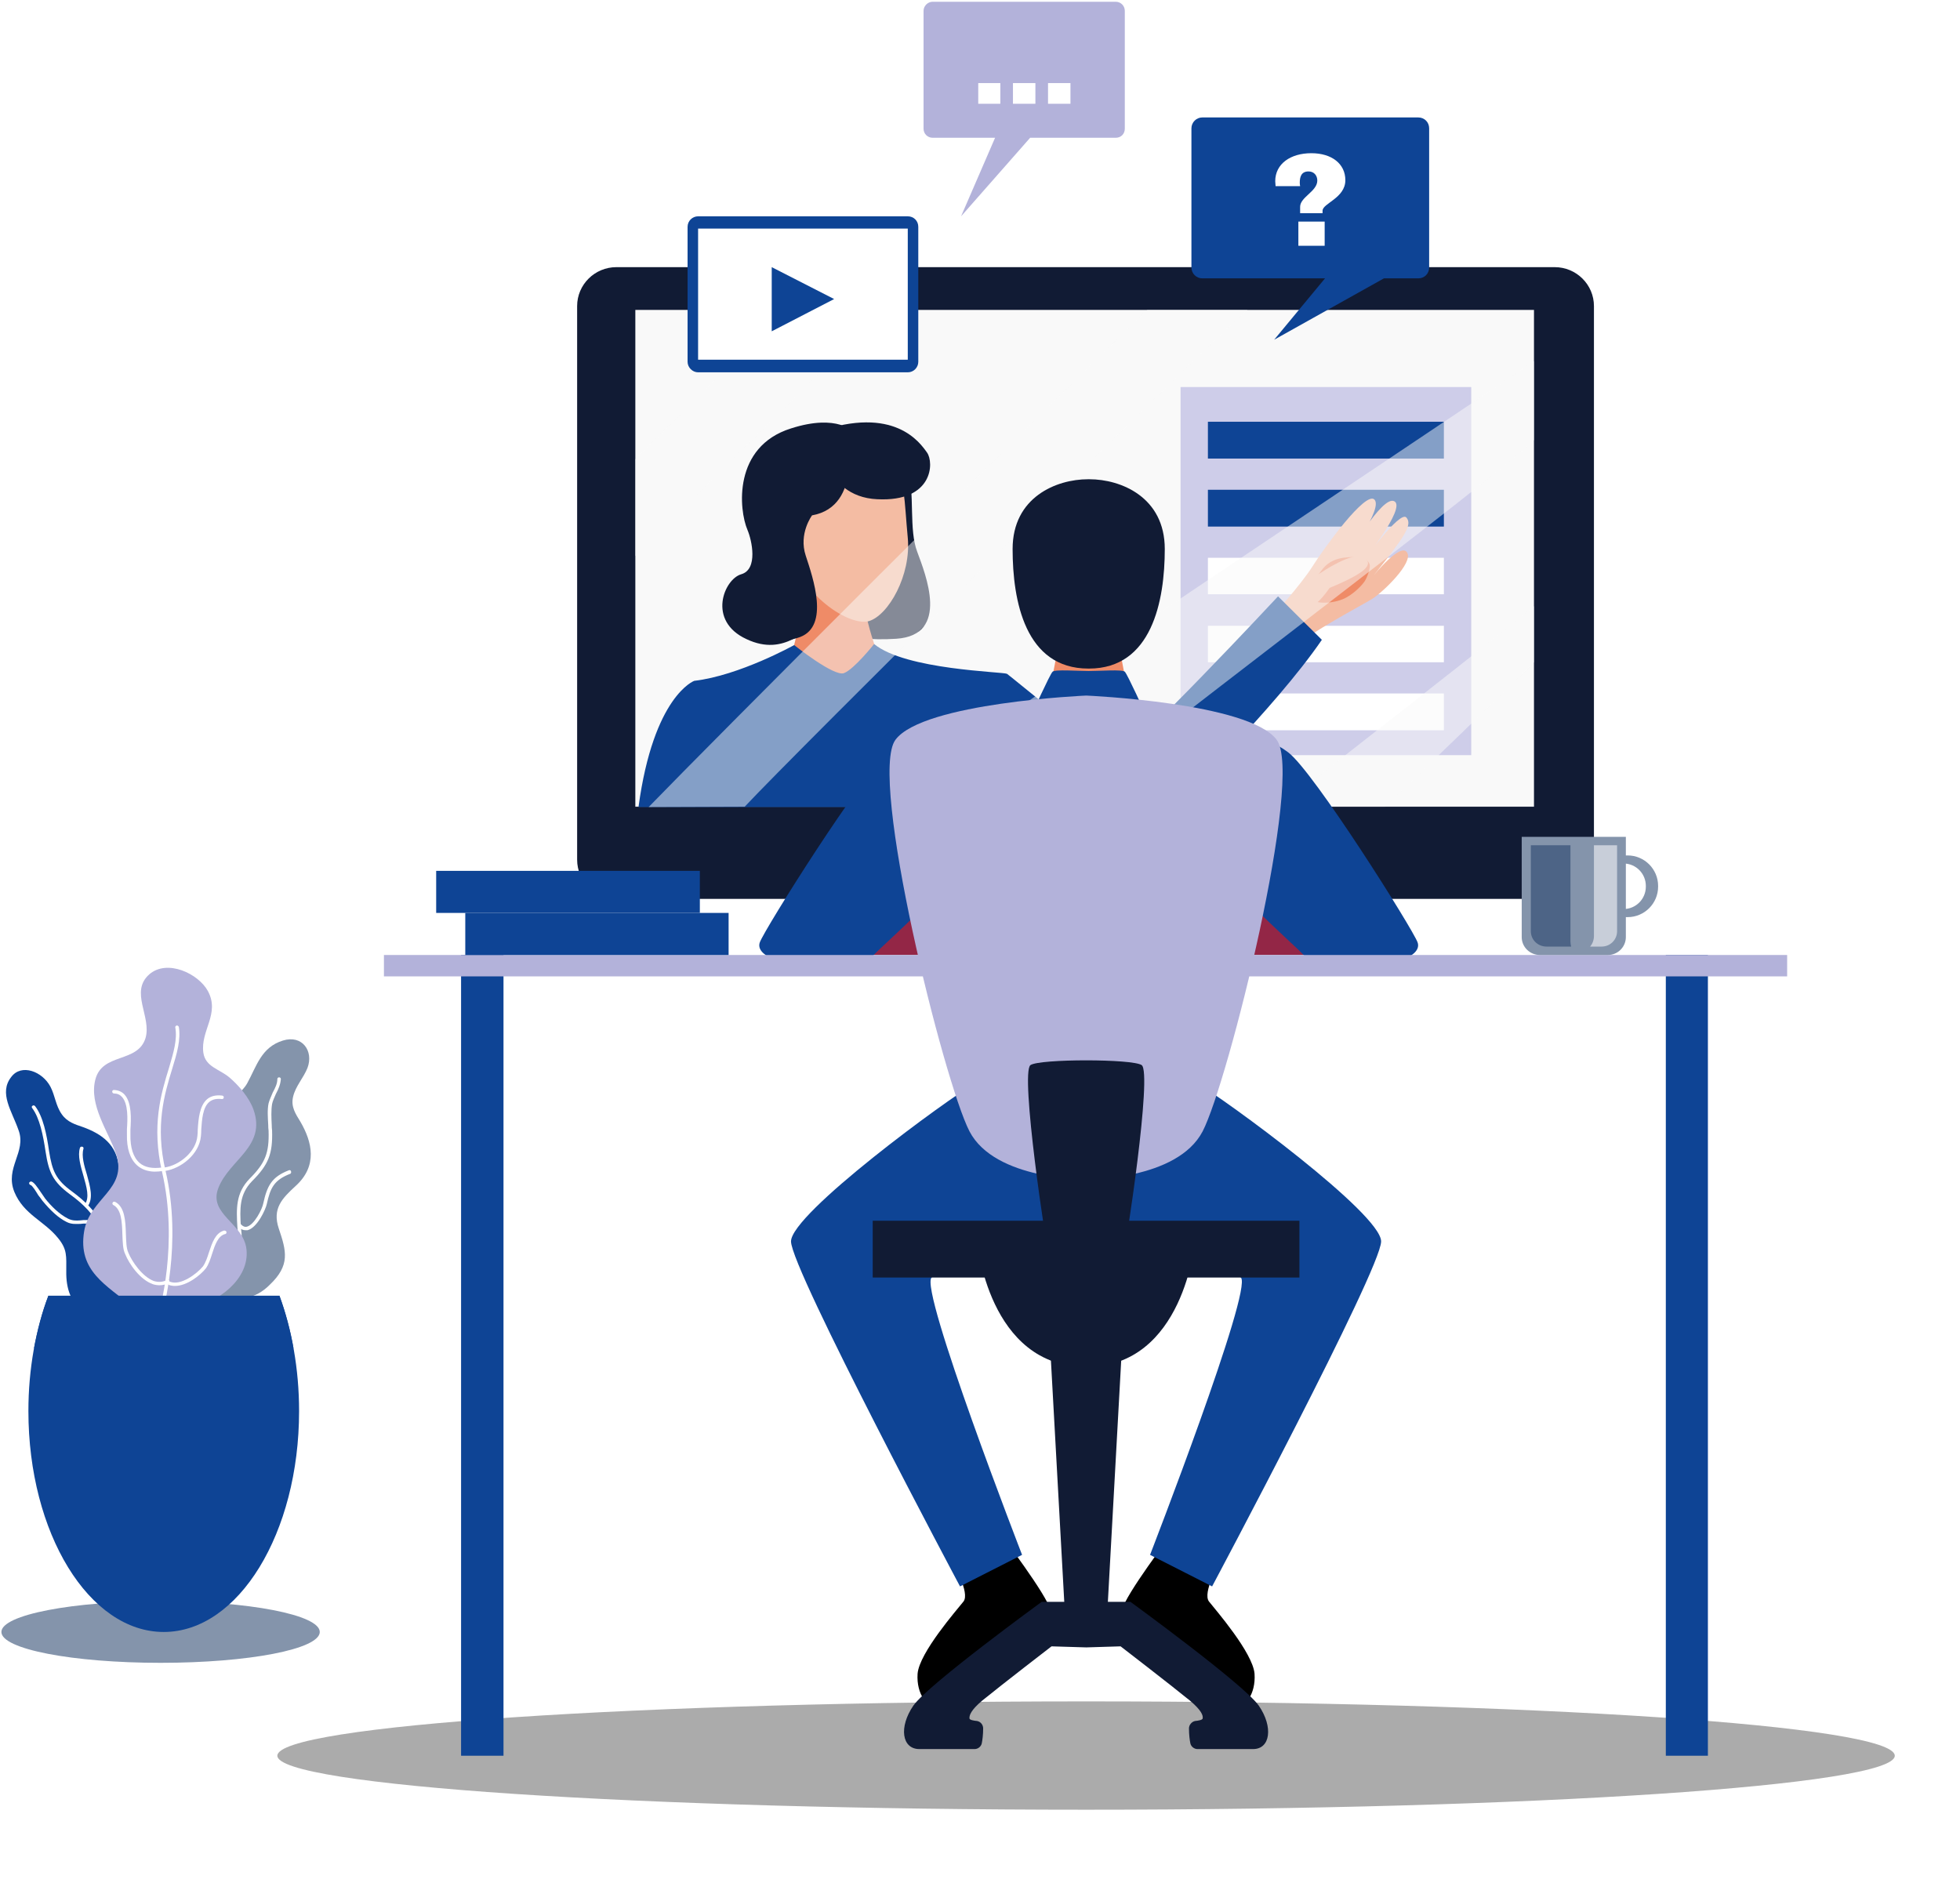 <svg width="559" height="539" viewBox="0 0 559 539" fill="none" xmlns="http://www.w3.org/2000/svg">
<g filter="url(#filter0_f_235_391)">
<path d="M540.4 500.8C540.4 509.3 437.1 516.2 309.8 516.2C182.4 516.2 79.1 509.3 79.1 500.8C79.1 492.2 182.4 485.3 309.8 485.3C437.1 485.3 540.4 492.2 540.4 500.8Z" fill="black" fill-opacity="0.33"/>
</g>
<path d="M91.2 465.5C91.2 470.4 70.9 474.3 45.8 474.3C20.7 474.3 0.4 470.4 0.4 465.5C0.4 460.6 20.7 456.7 45.8 456.7C70.9 456.7 91.2 460.6 91.2 465.5Z" fill="#8494AB"/>
<path d="M318.2 39.3H293.8L274.1 61.7L283.8 39.3H266C264.6 39.3 263.4 38.2 263.4 36.7V3.1C263.4 1.7 264.6 0.5 266 0.5H318.2C319.7 0.5 320.8 1.7 320.8 3.1V36.7C320.8 38.2 319.7 39.3 318.2 39.3Z" fill="#B3B2DA"/>
<path d="M285.3 29.6H279V23.7H285.3V29.6Z" fill="white"/>
<path d="M295.3 29.6H288.9V23.7H295.3V29.6Z" fill="white"/>
<path d="M305.3 29.6H298.9V23.7H305.3V29.6Z" fill="white"/>
<path d="M443.4 256.4H175.8C169.6 256.4 164.6 251.4 164.6 245.2V87.3C164.6 81.2 169.6 76.2 175.8 76.2H443.4C449.6 76.2 454.6 81.2 454.6 87.3V245.2C454.6 251.4 449.6 256.4 443.4 256.4Z" fill="#111B34"/>
<path d="M437.5 230.1H181.2V88.4H437.5V230.1Z" fill="#F9F9F9"/>
<path d="M419.6 215.4H336.7V110.4H419.6V215.4Z" fill="#CECDE9"/>
<path d="M411.8 130.8H344.5V120.3H411.8V130.8Z" fill="#0E4495"/>
<path d="M411.8 150.2H344.5V139.7H411.8V150.2Z" fill="#0E4495"/>
<path d="M411.8 169.5H344.5V159.1H411.8V169.5Z" fill="white"/>
<path d="M411.8 188.9H344.5V178.5H411.8V188.9Z" fill="white"/>
<path d="M411.8 208.3H344.5V197.8H411.8V208.3Z" fill="white"/>
<path d="M243.5 123.3C243.5 123.3 257.1 123.4 259 132.3C260.9 141.2 259.2 151.2 261.6 157.4C263.9 163.7 271.1 181.2 255.6 182.2C240 183.2 237.5 178.7 233.7 178.5C229.9 178.4 224.1 187.6 212.9 182.3C201.6 177.1 206.5 165.2 211.4 163.8C216.3 162.4 214.4 154 213.2 151.2C210.7 145.4 209 127.4 225.6 122.2C239 117.9 243.5 123.3 243.5 123.3Z" fill="#111B34"/>
<path d="M230.4 155.6C229.3 167.6 228.5 181.8 223.6 191.9C224.2 196.8 226.8 206 239.3 205.7C249.9 205.4 253.1 198.8 253.9 193.9C249 185.4 246 174.1 245.3 163C240.4 163 233.7 158.1 230.4 155.6Z" fill="#EF8B67"/>
<path d="M233.9 127.8C233.9 127.8 251 128.6 254.6 132.1C258.1 135.7 257.9 142.9 258.9 153.4C259.9 164 253.4 175.6 247.7 177.2C242 178.7 226.3 168.9 224.1 152.5C221.9 136.1 227.3 127.2 233.9 127.8Z" fill="#F4BCA3"/>
<path d="M362.7 176C362.7 176 371.1 166.7 374.3 161.6C377.5 156.5 389.5 139.9 392 142.5C394.5 145.1 384.2 158.9 384.2 158.9C384.2 158.9 394.2 141 397.7 143C401.1 144.9 388.4 160.6 388.4 160.6C388.4 160.6 399.2 145.5 401.1 147.6C402.9 149.7 400.7 153 391.8 164.1C391.8 164.1 399.5 154.6 401.3 157.6C403.2 160.5 394.4 168.9 391.4 170.8C388.3 172.7 373.3 180.6 369.2 184.6C369.2 184.6 362 180.9 362.7 176Z" fill="#F4BCA3"/>
<path d="M390.6 160.9C389.7 158.6 386.1 158.8 384 159C381.4 159.2 379 160.1 377.3 162.2C376.4 163.3 375.7 164.4 374.7 165.4C372.8 167.4 374.1 169.1 374.7 171.2C374.8 171.9 379 172.5 383 170.9C385.9 169.7 388.9 166.6 389.5 165.3C390.3 163.8 390.9 161.6 390.6 160.9Z" fill="#EF8B67"/>
<path d="M376.5 163.5C376.5 163.5 386 157 389 159C392 161 389.3 163.5 379.2 167.7C379.2 167.7 375.9 172.6 373.6 173.2C373.6 173.2 370.3 167 376.5 163.5Z" fill="#F4BCA3"/>
<path d="M241.5 123.9C241.5 123.9 246.2 144.4 231.6 147C231.6 147 227.7 152.2 229.8 158.5C231.9 164.9 236.6 178.5 228.2 181.7C219.7 184.8 213.3 179.7 216.8 166.4C220.2 153.2 220.2 145.9 222.3 136.2C224.3 126.6 228.3 119.4 241.5 123.9Z" fill="#111B34"/>
<path d="M233.1 123.2C233.1 123.2 234.2 141.7 250.2 142.4C266.2 143.2 266.4 131.9 264.4 129.1C262.4 126.3 255.1 115.5 233.1 123.2Z" fill="#111B34"/>
<path d="M249.3 183.7C249.3 183.7 243.6 190.9 240.7 192C237.9 193.1 226.5 184 226.5 184C226.5 184 210.9 192.7 198 194.2C198 194.2 186.4 198.4 182.1 230.2H285.7C285.7 230.2 285 223.5 285.7 223.5C286.4 223.5 291.4 230.2 299.4 230.2C307.5 230.2 334.7 230.2 334.7 230.2C334.7 230.2 363.6 202.1 377 182.5L364.5 170.1C364.5 170.1 322.2 215.5 318.7 215.5C315.2 215.5 288.3 192.9 287.2 192.2C286.1 191.6 258.3 191.1 249.3 183.7Z" fill="#0E4495"/>
<g style="mix-blend-mode:screen" opacity="0.5">
<path d="M395 230.1H364.9C364.9 230.1 436.1 174.5 437.5 172.9V188.9C429.6 197 395 230.1 395 230.1Z" fill="#F9F9F9"/>
</g>
<g style="mix-blend-mode:screen" opacity="0.5">
<path d="M437.5 103V125.5C432.1 132.1 311.5 223.1 304.1 230.2H249.7C264.2 218.6 431.9 107.2 437.5 103Z" fill="#F9F9F9"/>
</g>
<g style="mix-blend-mode:screen" opacity="0.5">
<path d="M327.2 88.4H355.8C355.6 88.6 355.367 88.8 355.1 89C343.3 99.2 225.6 215.9 212.4 230.1L185 230.2C202.7 211.9 294.2 120.3 327.2 88.4Z" fill="#F9F9F9"/>
</g>
<g style="mix-blend-mode:screen" opacity="0.5">
<path d="M181.2 158.6V131C195.5 116.8 210.6 101.8 224.2 88.4H252.1C231.6 108.5 204.1 135.7 181.2 158.6Z" fill="#F9F9F9"/>
</g>
<path d="M270.2 257.2C270.2 257.2 266.9 252.3 256.9 254C246.9 255.6 241.1 272.4 241.1 272.4H269.4C269.4 272.4 271.9 259.5 270.2 257.2Z" fill="#932646"/>
<path d="M349.1 257.2C349.1 257.2 352.4 252.3 362.3 254C372.3 255.6 378.1 272.4 378.1 272.4H349.8C349.8 272.4 347.3 259.5 349.1 257.2Z" fill="#932646"/>
<path d="M270.7 208.9C270.7 208.9 260.8 209.1 253.5 214.6C246.3 220.1 218 265.1 216.7 268.8C215.4 272.4 222.6 275.5 231.9 275.5C241.3 275.5 245.6 276.3 249.2 272.4C252.7 268.6 273.5 251.2 278.9 238.7C284.4 226.2 275.8 208.3 270.7 208.9Z" fill="#0E4495"/>
<path d="M350.3 208.9C350.3 208.9 360.2 209.1 367.4 214.6C374.7 220.1 403 265.1 404.3 268.8C405.6 272.4 398.4 275.5 389.1 275.5C379.7 275.5 375.3 276.3 371.8 272.4C368.3 268.6 347.5 251.2 342 238.7C336.6 226.2 345.2 208.3 350.3 208.9Z" fill="#0E4495"/>
<path d="M318.8 182.3H302.2L299.3 197.6H321.7L318.8 182.3Z" fill="#EF8B67"/>
<path d="M310.7 136.7C310.633 136.7 310.566 136.7 310.5 136.7C310.433 136.7 310.366 136.7 310.3 136.7C301.3 136.7 288.8 141.8 288.8 156.6C288.8 171.4 292.4 190.7 310.4 190.7C310.4 190.7 310.433 190.7 310.5 190.7C310.5 190.7 310.533 190.7 310.6 190.7C328.5 190.7 332.2 171.4 332.2 156.6C332.2 141.8 319.7 136.7 310.7 136.7Z" fill="#111B34"/>
<path d="M285.4 437.6L271.8 445.9C271.8 445.9 276.7 454.3 274.8 456.8C272.9 459.2 262.2 471.4 261.7 477.4C261.3 483.4 264.7 487 266.4 486.4C268.2 485.9 300.2 463 299.5 459.1C298.7 455.1 285.4 437.6 285.4 437.6Z" fill="black"/>
<path d="M334.1 437.6L347.7 445.9C347.7 445.9 342.9 454.3 344.8 456.8C346.7 459.2 357.3 471.4 357.8 477.4C358.2 483.4 354.9 487 353.1 486.4C351.3 485.9 319.3 463 320.1 459.1C320.8 455.1 334.1 437.6 334.1 437.6Z" fill="black"/>
<path d="M143.6 500.8H131.5V272.4H143.6V500.8Z" fill="#0E4495"/>
<path d="M487.1 500.8H475.1V272.4H487.1V500.8Z" fill="#0E4495"/>
<path d="M509.7 272.4V278.5H109.5V272.4H509.7Z" fill="#B3B2DA"/>
<path d="M340.8 308.6C332.2 303.7 287.3 303.7 278.7 308.6C270 313.6 225.6 346.2 225.6 354.1C225.6 362 273.8 452.5 273.8 452.5L291.5 443.5C291.5 443.5 262.1 367.7 265.7 364.4C269.2 361.1 309.8 358.6 309.8 358.6C309.8 358.6 350.3 361.1 353.9 364.4C357.4 367.7 328 443.5 328 443.5L345.7 452.5C345.7 452.5 393.9 362 393.9 354.1C393.9 346.2 349.5 313.6 340.8 308.6Z" fill="#0E4495"/>
<path d="M320.8 191.6C320.1 190.9 313.7 191.4 310.5 191.4C307.3 191.4 300.9 190.9 300.2 191.6C299.4 192.4 294.3 203.7 294.3 203.7L310.5 207.2L326.7 203.7C326.7 203.7 321.6 192.4 320.8 191.6Z" fill="#0E4495"/>
<path d="M359 486.5C354.7 480.4 322.4 456.9 322.4 456.9H309.8H297.1C297.1 456.9 264.8 480.4 260.5 486.5C256.3 492.6 257.2 498.9 262.2 498.9H278C278.9 498.9 279.8 498.2 280 497.3C280.2 496.3 280.4 494.8 280.4 493C280.4 492 279.7 491.1 278.7 490.9C277.7 490.8 276.6 490.6 276.5 490.2C276.4 489.3 276.9 487.8 280.1 485.1C286 480.3 299.9 469.6 299.9 469.6L309.8 469.9L319.6 469.6C319.6 469.6 333.5 480.3 339.4 485.1C342.6 487.8 343.2 489.3 343 490.2C342.9 490.6 341.8 490.8 340.8 490.9C339.9 491.1 339.1 492 339.1 493C339.1 494.8 339.3 496.3 339.5 497.3C339.7 498.2 340.6 498.9 341.5 498.9H357.4C362.3 498.9 363.2 492.6 359 486.5Z" fill="#111B34"/>
<path d="M309.8 358.6H298.1L303.9 463.6H309.8H315.6L321.4 358.6H309.8Z" fill="#111B34"/>
<path d="M309.8 354.1H278.7C278.7 354.1 281.8 389.9 309.8 389.9C337.7 389.9 340.8 354.1 340.8 354.1H309.8Z" fill="#111B34"/>
<path d="M364.1 211C356.2 200.4 309.8 198.4 309.8 198.4C309.8 198.4 263.3 200.4 255.4 211C247.5 221.5 269.2 308.6 276.5 322.7C283.8 336.7 309.8 336.4 309.8 336.4C309.8 336.4 335.7 336.7 343 322.7C350.3 308.6 372 221.5 364.1 211Z" fill="#B3B2DA"/>
<path d="M325.6 303.8C322.9 302 296.6 302 293.9 303.8C290.9 305.9 298.3 355.4 299.5 360.4C300.7 365.4 318.9 365.4 320 360.4C321.2 355.4 328.7 305.9 325.6 303.8Z" fill="#111B34"/>
<path d="M370.6 364.4H248.9V348.2H370.6V364.4Z" fill="#111B34"/>
<path d="M207.8 272.4H132.7V260.4H207.8V272.4Z" fill="#0E4495"/>
<path d="M199.6 260.4H124.4V248.4H199.6V260.4Z" fill="#0E4495"/>
<path d="M464.2 244H459.9V246.3H463C466.6 246.3 469.4 249.2 469.4 252.7V252.9C469.4 256.4 466.6 259.3 463 259.3H459.9V261.6H464.2C469 261.6 472.9 257.7 472.9 252.9V252.7C472.9 247.9 469 244 464.2 244Z" fill="#8494AB"/>
<path d="M458.6 272.4H439.2C436.3 272.4 434 270.1 434 267.3V238.7H463.7V267.3C463.7 270.1 461.4 272.4 458.6 272.4Z" fill="#8494AB"/>
<path d="M447.9 268.6V241.1H436.6V265.6C436.6 268.1 438.6 270 441.1 270H448.1C448 269.6 447.9 269.1 447.9 268.6Z" fill="#4D6486"/>
<path d="M454.6 241.1V267C454.6 268.1 454.2 269.2 453.5 270H456.8C459.2 270 461.2 268.1 461.2 265.6V241.1H454.6Z" fill="#C8CED9"/>
<path d="M258.9 106.2H199.1C197.5 106.2 196.1 104.8 196.1 103.2V64.7C196.1 63 197.5 61.7 199.1 61.7H258.9C260.6 61.7 261.9 63 261.9 64.7V103.2C261.9 104.8 260.6 106.2 258.9 106.2Z" fill="#0E4495"/>
<path d="M258.9 102.6H199.1V65.2H258.9V102.6Z" fill="white"/>
<path d="M220.1 76.2V94.5L237.9 85.3L220.1 76.2Z" fill="#0E4495"/>
<path d="M342.9 79.4H377.9L363.4 96.9L394.7 79.4H404.5C406.3 79.4 407.6 78 407.6 76.3V36.6C407.6 34.9 406.3 33.5 404.5 33.5H342.9C341.2 33.5 339.8 34.9 339.8 36.6V76.3C339.8 78 341.2 79.4 342.9 79.4Z" fill="#0E4495"/>
<path d="M383.7 51.4C383.7 56.5 377.2 58 377.2 60.1V60.8H370.8V59C370.8 56.2 375.7 54.6 375.7 51.5C375.7 50.1 374.8 48.9 373.2 48.9C371.1 48.9 370.7 50.5 370.7 52.1C370.7 52.433 370.734 52.767 370.8 53.1H363.8C363.8 52.6 363.7 52.1 363.7 51.7C363.7 46.7 368.1 43.7 374 43.7C379.8 43.7 383.7 46.7 383.7 51.4ZM377.8 70.1H370.3V63.2H377.8V70.1Z" fill="white"/>
<path d="M53.8 371.6C47.2 368.8 42.4 366.5 43.5 355.9C44 350.9 45.8 347.4 49.4 344.4C52.3 341.9 53.8 341 54.7 336.9C56.1 330.7 54.4 325.7 57.3 320C60.5 314 67.3 314.6 70.5 309C73.2 304.1 74.5 298.7 80.7 296.8C86.2 295.1 89.5 299.8 87.7 304.6C86.6 307.4 84.3 309.8 83.6 312.8C82.9 315.7 84.3 317.7 85.7 320C89 325.7 90.7 332.5 84.3 338.3C80.5 341.8 77.6 344.7 79.5 350.4C81.7 356.9 82.8 360.9 76.9 366.5C72.6 370.8 68.5 370.5 63.6 370.8C59.1 371.1 53.4 373 49.8 370L53.8 371.6Z" fill="#8494AB"/>
<path d="M39.7 371.5C34.9 376.6 30.9 380.6 23.9 374.5C20.3 371.5 18.8 367.8 18.9 362.5C18.9 358.3 19.2 356.4 16.6 353.2C12.6 348.2 6.8 346.5 4.1 340C1.3 333.1 7.6 328.6 5.3 322.4C3.4 316.9 -0.4 311.8 3.2 307.2C6.1 303.3 12.1 305.6 14.4 310C15.7 312.5 15.9 315.4 17.6 317.8C19.2 320.1 21.4 320.7 23.7 321.5C28.9 323.4 33.5 326.5 33.9 333.2C34.2 337.3 34.6 340.6 38.5 342.4C42.6 344.2 44.9 345.4 45.7 351.6C46.3 356.4 44.7 359.1 43.1 363C41.6 366.7 40.3 372.4 36.9 374.5L39.7 371.5Z" fill="#0E4495"/>
<path d="M58.6 364.8C58.4 364.8 58.2 364.8 58 364.8C57.7 364.7 57.5 364.5 57.6 364.2C57.6 364 57.8 363.7 58.1 363.8C61.4 364.1 64.8 361.1 66.7 358.5C68.2 356.4 68 354.4 67.9 352L67.7 350C67.4 344.8 67.2 340.3 71.2 336.2C75.7 331.7 76.8 328.8 76.6 322.5C76.534 322.033 76.5 321.5 76.5 320.9C76.4 318.9 76.2 316.6 76.6 314.7C76.9 313.6 77.4 312.6 77.8 311.6C78.5 310.3 79.1 309.1 79.1 307.8C79.1 307.5 79.3 307.3 79.6 307.3C79.9 307.3 80.1 307.5 80.1 307.8C80 309.3 79.4 310.7 78.7 312C78.3 313 77.8 313.9 77.6 314.9C77.3 316.7 77.4 318.9 77.5 320.9C77.5 321.433 77.534 321.967 77.6 322.5C77.8 329.1 76.6 332.2 71.9 336.9C68.2 340.7 68.4 344.8 68.7 350L68.9 351.9C69 354.5 69.2 356.6 67.5 359.1C65.5 361.9 62.1 364.8 58.6 364.8Z" fill="white"/>
<path d="M70 350.9C69.4 350.9 68.7 350.7 67.9 349.9C67.8 349.6 67.8 349.3 68 349.2C68.2 349 68.5 349 68.7 349.2C69.234 349.8 69.8 350.033 70.4 349.9C72.5 349.4 74.8 344.9 75.1 343.2C76.2 338.2 77.5 335.7 82.4 333.8C82.7 333.7 82.9 333.8 83 334.1C83.1 334.4 83 334.7 82.8 334.8C78.1 336.6 77.1 338.9 76.1 343.4C75.8 344.9 73.4 350.2 70.6 350.9C70.467 350.9 70.267 350.9 70 350.9Z" fill="white"/>
<path d="M39.9 368.9C38.967 368.9 38.1 368.667 37.3 368.2C33.8 366.4 32.2 361 30.8 356.2C30.1 353.9 29.4 351.7 28.6 350.2C26.5 346.3 24.1 343.7 20 340.7C15.1 337.1 13.9 334.4 13 328.5C12.3 323.8 11.3 318.9 9.2 316.1C9 315.9 9 315.5 9.3 315.4C9.5 315.2 9.8 315.3 10 315.5C12.3 318.5 13.3 323.5 14 328.4C14.9 334 15.9 336.5 20.6 339.9C24.1 342.5 27 345.2 29.5 349.7C30.4 351.3 31 353.5 31.8 356C33.1 360.5 34.7 365.7 37.8 367.4C39 368 40.3 368.1 41.9 367.6C42.2 367.5 42.5 367.6 42.5 367.9C42.6 368.1 42.5 368.4 42.2 368.5C41.4 368.767 40.633 368.9 39.9 368.9Z" fill="white"/>
<path d="M24.6 344.3C24.467 344.3 24.367 344.267 24.3 344.2C24 344 24 343.7 24.2 343.5C25.6 341.6 24.7 338.6 23.8 335.4C23 332.6 22.1 329.7 22.8 327.4C22.9 327.1 23.2 327 23.5 327.1C23.7 327.1 23.9 327.4 23.8 327.7C23.2 329.7 24 332.5 24.8 335.1C25.7 338.4 26.7 341.8 25 344.1C24.867 344.233 24.733 344.3 24.6 344.3Z" fill="white"/>
<path d="M29.6 351C29.533 351 29.466 351 29.4 351C28.7 350.7 28.1 350.4 27.6 350.1C26.7 349.5 26 349.1 24.8 349C24.1 349 23.5 349 22.9 349.1C21.7 349.1 20.4 349.3 18.9 348.5C16.7 347.4 14.5 345.4 12.1 342.5C11.8 342.1 11.4 341.5 10.9 340.9C10.3 339.9 9.2 338.1 8.7 338C8.5 338 8.3 337.7 8.3 337.4C8.4 337.2 8.6 337 8.9 337C9.7 337.2 10.5 338.4 11.8 340.3C12.2 340.9 12.6 341.5 12.9 341.9C14.4 343.8 16.8 346.3 19.4 347.6C20.6 348.2 21.7 348.2 22.9 348.1C23.5 348 24.1 348 24.9 348C26.3 348.1 27.2 348.7 28.1 349.2C28.6 349.5 29.1 349.8 29.8 350.1C30 350.2 30.1 350.5 30 350.7C30 350.9 29.8 351 29.6 351Z" fill="white"/>
<path d="M37.6 372.6C30.5 366.6 22.1 362.6 24 351.2C25.6 341.7 36.5 339.3 33.1 329.1C30.9 322.7 25.3 315.2 27.2 307.9C29.2 300.2 39.3 303.3 41.5 296.1C43.3 290 36.9 282.9 42.6 277.9C47.7 273.5 56.6 277.7 59.3 282.7C62.8 289.2 57.1 294 58 300.3C58.6 304.3 62.5 304.9 65.4 307.3C68.1 309.6 71.1 313.1 72.3 316.5C76 327 65.5 330.7 62.3 338.8C59.3 346.4 69.5 348.8 70.3 356.4C71.2 364.9 62.1 371.5 54.8 372.9C49.8 373.9 42.1 376.4 37.6 372.6Z" fill="#B3B2DA"/>
<path d="M45.8 375C45.733 375 45.7 375 45.7 375C45.4 374.9 45.2 374.7 45.3 374.4C45.4 374.2 51 354.8 46.2 334.2C43.2 321.1 45.9 312 48.2 304.6C49.5 300.2 50.6 296.5 50 293.1C49.9 292.9 50.1 292.6 50.4 292.5C50.7 292.5 50.9 292.7 51 292.9C51.6 296.5 50.5 300.4 49.1 304.9C46.9 312.1 44.2 321.1 47.2 333.9C52.1 354.8 46.3 374.5 46.3 374.7C46.2 374.9 46 375 45.8 375Z" fill="white"/>
<path d="M47.1 334C46.8 334 46.6 333.9 46.6 333.6C46.5 333.3 46.7 333.1 47 333C51.1 332.4 55.9 328.6 56.3 324C56.367 323.4 56.4 322.8 56.4 322.2C56.6 319.1 56.9 315.4 59.1 313.5C60.2 312.6 61.6 312.3 63.4 312.5C63.7 312.6 63.9 312.8 63.8 313.1C63.8 313.4 63.5 313.5 63.3 313.5C61.7 313.3 60.6 313.6 59.7 314.3C57.8 315.9 57.6 319.4 57.4 322.2C57.4 322.867 57.367 323.5 57.3 324.1C56.8 329.3 51.6 333.3 47.1 334Z" fill="white"/>
<path d="M44 334.2C42 334.133 40.367 333.533 39.1 332.4C37.1 330.6 36.1 327.6 36.2 323.5C36.2 323.1 36.2 322.633 36.2 322.1C36.4 319.2 36.6 314.9 34.8 312.9C34.2 312.233 33.433 311.9 32.5 311.9C32.2 311.9 32 311.6 32 311.4C32 311.1 32.2 310.9 32.5 310.9C33.767 310.967 34.767 311.4 35.5 312.2C37.6 314.5 37.4 319.1 37.2 322.2C37.2 322.667 37.2 323.1 37.2 323.5C37.1 327.3 38 330.1 39.8 331.7C41.3 333 43.5 333.4 46.3 333C46.6 332.9 46.9 333.1 46.9 333.4C47 333.7 46.8 333.9 46.5 334C45.633 334.133 44.8 334.2 44 334.2Z" fill="white"/>
<path d="M49.9 366.8C49.3 366.8 48.7 366.7 48.1 366.5C47.9 366.4 47.8 366.1 47.9 365.8C48 365.6 48.2 365.5 48.5 365.6C51.5 366.8 56.1 363.4 57.9 361.2C58.6 360.2 59.1 358.8 59.6 357.2C60.5 354.5 61.4 351.7 63.9 351C64.2 351 64.5 351.1 64.6 351.4C64.6 351.7 64.5 352 64.2 352C62.2 352.5 61.3 355.1 60.5 357.6C60 359.2 59.5 360.7 58.7 361.8C57.1 363.8 53.3 366.8 49.9 366.8Z" fill="white"/>
<path d="M45.5 366.6C44.833 366.6 44.2 366.5 43.6 366.3C39.9 365 36.8 360.5 35.7 357.7C35 356.3 35 354.2 34.9 352C34.8 348.5 34.6 344.9 32.3 343.7C32.1 343.6 32 343.3 32.1 343.1C32.2 342.8 32.5 342.7 32.8 342.8C35.6 344.2 35.8 348.3 35.9 351.9C36 354.1 36 356 36.6 357.3C37.6 359.8 40.6 364.2 43.9 365.4C45.233 365.8 46.466 365.7 47.6 365.1C47.8 365 48.1 365 48.3 365.3C48.4 365.5 48.3 365.8 48.1 366C47.233 366.4 46.367 366.6 45.5 366.6Z" fill="white"/>
<path d="M13.8 369.6C10.2 379.2 8.1 390.4 8.1 402.5C8.1 437.3 25.4 465.5 46.7 465.5C68 465.5 85.3 437.3 85.3 402.5C85.3 390.4 83.2 379.2 79.7 369.6H13.8Z" fill="#0E4495"/>
<path d="M83.7 384.6C82.8 379.3 81.4 374.2 79.7 369.6H13.8C12 374.2 10.7 379.3 9.7 384.6H83.7Z" fill="#0E4495"/>
<defs>
<filter id="filter0_f_235_391" x="63.1" y="469.3" width="493.3" height="62.9" filterUnits="userSpaceOnUse" color-interpolation-filters="sRGB">
<feFlood flood-opacity="0" result="BackgroundImageFix"/>
<feBlend mode="normal" in="SourceGraphic" in2="BackgroundImageFix" result="shape"/>
<feGaussianBlur stdDeviation="8" result="effect1_foregroundBlur_235_391"/>
</filter>
</defs>
</svg>
